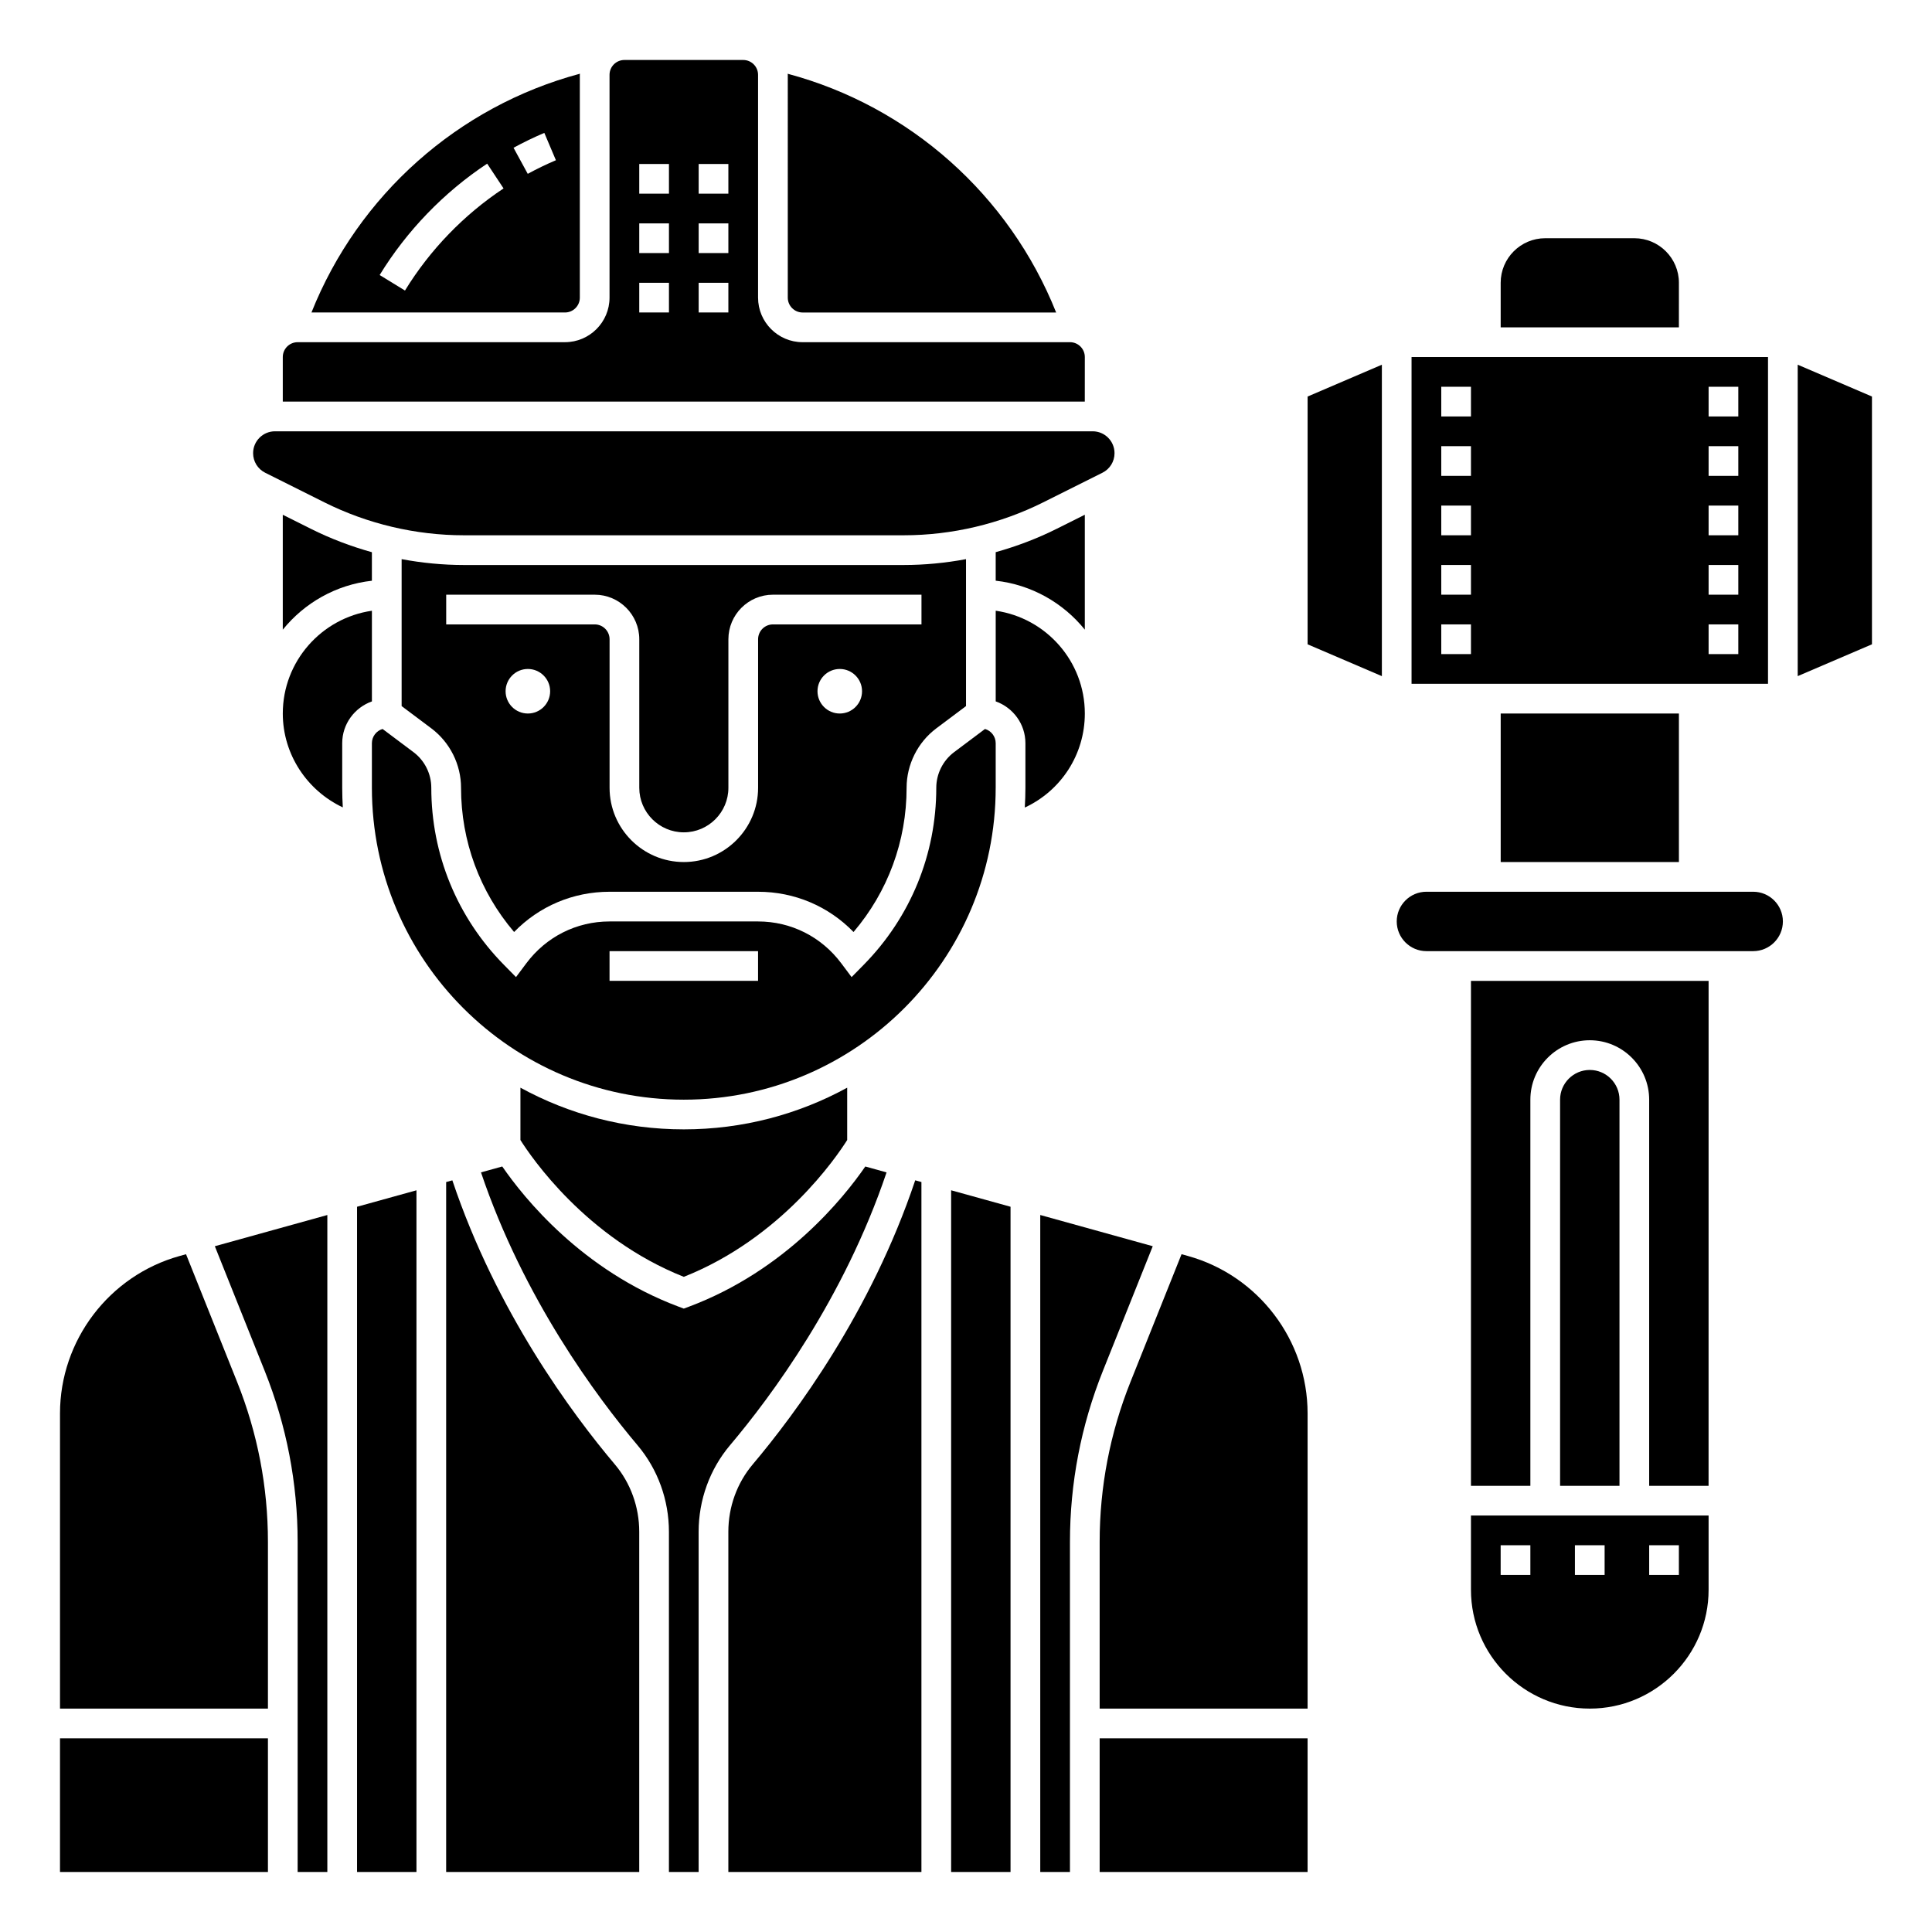 <?xml version="1.0" encoding="UTF-8"?>
<!-- Uploaded to: SVG Repo, www.svgrepo.com, Generator: SVG Repo Mixer Tools -->
<svg fill="#000000" width="800px" height="800px" version="1.1" viewBox="144 144 512 512" xmlns="http://www.w3.org/2000/svg">
 <g>
  <path d="m159.9 604.67h55.105v35.426h-55.105z"/>
  <path d="m263.88 456.8-1.645 0.453v182.84h51.168v-90.156c0-6.586-2.293-12.926-6.465-17.859-11.262-13.336-31.383-40.438-43.059-75.273z"/>
  <path d="m193.3 476.38-1.676 0.465c-18.68 5.184-31.723 22.34-31.723 41.723v78.234h55.105v-44.176c0-14.582-2.746-28.844-8.164-42.395z"/>
  <path d="m214.15 507.31c5.789 14.477 8.727 29.727 8.727 45.312v87.469h7.871v-174.1l-29.816 8.27z"/>
  <path d="m238.62 640.09h15.746v-180.65l-15.746 4.363z"/>
  <path d="m242.56 329.88v-24.027c-13.328 1.922-23.617 13.387-23.617 27.238 0 10.828 6.434 20.418 15.902 24.875-0.094-1.719-0.156-3.449-0.156-5.195v-11.809c0-5.125 3.301-9.453 7.871-11.082z"/>
  <path d="m218.94 280.42v30.453c5.719-7.082 14.102-11.918 23.617-12.973v-7.559c-5.551-1.551-10.961-3.594-16.109-6.168z"/>
  <path d="m266.18 352.77c0 14.129 4.969 27.543 14.062 38.219 6.637-6.828 15.629-10.664 25.297-10.664h39.359c9.668 0 18.66 3.836 25.297 10.668 9.098-10.676 14.062-24.09 14.062-38.223 0-6.156 2.941-12.047 7.867-15.742l7.879-5.906v-38.941c-5.445 1.012-10.977 1.551-16.504 1.551h-116.56c-5.531 0-11.059-0.539-16.504-1.551v38.941l7.871 5.902c4.934 3.699 7.875 9.59 7.875 15.746zm17.711-19.68c-3.258 0-5.902-2.644-5.902-5.902 0-3.258 2.644-5.902 5.902-5.902 3.258 0 5.902 2.644 5.902 5.902 0 3.258-2.644 5.902-5.902 5.902zm82.656 0c-3.258 0-5.902-2.644-5.902-5.902 0-3.258 2.644-5.902 5.902-5.902 3.258 0 5.902 2.644 5.902 5.902 0 3.258-2.644 5.902-5.902 5.902zm-104.3-31.488h39.359c6.512 0 11.809 5.297 11.809 11.809v39.359c0 6.512 5.297 11.809 11.809 11.809 6.512 0 11.809-5.297 11.809-11.809v-39.359c0-6.512 5.297-11.809 11.809-11.809h39.359v7.871h-39.359c-2.172 0-3.938 1.762-3.938 3.938v39.359c0 10.852-8.828 19.68-19.68 19.68-10.852 0-19.68-8.828-19.68-19.68v-39.359c0-2.172-1.762-3.938-3.938-3.938h-39.359z"/>
  <path d="m297.66 222.88v-59.043c0-0.102 0.027-0.195 0.031-0.301-32.277 8.633-58.734 32.145-71.152 63.277h67.184c2.172 0 3.938-1.762 3.938-3.934zm-46.336-1.883-6.711-4.113c7.176-11.719 17.027-21.922 28.492-29.516l4.344 6.566c-10.512 6.961-19.547 16.32-26.125 27.062zm32.535-30.926-3.766-6.91c2.644-1.441 5.387-2.766 8.156-3.945l3.074 7.25c-2.535 1.07-5.047 2.289-7.465 3.606z"/>
  <path d="m352.77 222.88c0 2.172 1.762 3.938 3.938 3.938h67.184c-12.418-31.133-38.875-54.648-71.152-63.273 0.004 0.098 0.031 0.191 0.031 0.293z"/>
  <path d="m431.49 238.62c0-2.172-1.762-3.938-3.938-3.938l-70.848 0.004c-6.512 0-11.809-5.297-11.809-11.809v-59.043c0-2.172-1.762-3.938-3.938-3.938h-31.488c-2.172 0-3.938 1.762-3.938 3.938v59.039c0 6.512-5.297 11.809-11.809 11.809l-70.844 0.004c-2.172 0-3.938 1.762-3.938 3.938v11.809h212.54zm-110.21-11.809h-7.871v-7.871h7.871zm0-15.742h-7.871v-7.871h7.871zm0-15.746h-7.871v-7.871h7.871zm15.746 31.488h-7.871v-7.871h7.871zm0-15.742h-7.871v-7.871h7.871zm0-15.746h-7.871v-7.871h7.871z"/>
  <path d="m214.27 269.28 15.695 7.848c11.414 5.707 24.195 8.727 36.969 8.727h116.56c12.77 0 25.547-3.019 36.969-8.727l15.695-7.848c1.973-0.988 3.203-2.977 3.203-5.184 0-3.199-2.598-5.797-5.793-5.797h-216.7c-3.195 0-5.793 2.598-5.793 5.797 0 2.207 1.227 4.195 3.199 5.184z"/>
  <path d="m407.87 352.77v-11.809c0-1.785-1.199-3.301-2.832-3.777l-8.191 6.141c-2.957 2.219-4.723 5.75-4.723 9.445 0 17.648-6.828 34.309-19.23 46.91l-3.211 3.262-2.742-3.664c-5.273-7.043-13.309-11.082-22.047-11.082h-39.359c-8.738 0-16.773 4.039-22.047 11.082l-2.742 3.664-3.211-3.262c-12.402-12.598-19.234-29.262-19.234-46.91 0-3.695-1.762-7.227-4.723-9.445l-8.188-6.141c-1.633 0.477-2.832 1.992-2.832 3.777v11.809c0 45.574 37.082 82.656 82.656 82.656 45.574 0 82.656-37.082 82.656-82.656zm-62.977 51.168h-39.359v-7.871h39.359z"/>
  <path d="m281.92 432.25v13.871c2.766 4.394 17.363 25.965 43.297 36.254 25.934-10.285 40.527-31.863 43.297-36.254v-13.871c-12.871 7.039-27.625 11.043-43.297 11.043s-30.426-4.004-43.297-11.043z"/>
  <path d="m407.87 297.89c9.512 1.059 17.898 5.891 23.617 12.973v-30.453l-7.508 3.754c-5.148 2.574-10.559 4.617-16.109 6.168z"/>
  <path d="m458.8 476.84-1.676-0.465-13.539 33.855c-5.414 13.547-8.164 27.809-8.164 42.391v44.176h55.105v-78.234c0-19.383-13.043-36.539-31.727-41.723z"/>
  <path d="m415.58 358.01c9.566-4.438 15.91-14.012 15.91-24.926 0-13.852-10.289-25.316-23.617-27.238v24.027c4.57 1.629 7.871 5.961 7.871 11.082v11.809c0 1.766-0.062 3.512-0.164 5.246z"/>
  <path d="m378.95 454.7-5.637-1.566c-5.715 8.297-21.125 27.543-46.719 37.145l-1.383 0.516-1.387-0.52c-25.598-9.602-41.004-28.848-46.719-37.145l-5.637 1.562c11.277 33.41 30.629 59.453 41.477 72.305 5.375 6.359 8.328 14.504 8.328 22.945v90.152h7.871v-90.156c0-8.441 2.957-16.586 8.32-22.938 10.855-12.848 30.207-38.895 41.484-72.301z"/>
  <path d="m435.42 604.67h55.105v35.426h-55.105z"/>
  <path d="m449.49 474.26-29.812-8.27v174.1h7.871v-87.469c0-15.586 2.938-30.836 8.727-45.316z"/>
  <path d="m343.48 532.08c-4.168 4.934-6.461 11.273-6.461 17.859v90.152h51.168v-182.84l-1.645-0.457c-11.676 34.84-31.797 61.941-43.062 75.281z"/>
  <path d="m396.06 640.09h15.742v-176.29l-15.742-4.363z"/>
  <path d="m620.41 240.65v82.531l19.68-8.434v-65.664z"/>
  <path d="m588.93 218.94c0-6.512-5.297-11.809-11.809-11.809h-23.617c-6.512 0-11.809 5.297-11.809 11.809v11.809h47.23z"/>
  <path d="m608.61 380.32h-86.59c-4.34 0-7.871 3.531-7.871 7.871s3.531 7.871 7.871 7.871h86.594c4.34 0 7.871-3.531 7.871-7.871 0-4.344-3.531-7.871-7.875-7.871z"/>
  <path d="m541.7 333.09h47.23v39.359h-47.23z"/>
  <path d="m612.54 238.62h-94.465v86.594h94.465zm-78.719 78.723h-7.871v-7.871h7.871zm0-15.746h-7.871v-7.871h7.871zm0-15.742h-7.871v-7.871h7.871zm0-15.746h-7.871v-7.871h7.871zm0-15.742h-7.871v-7.871h7.871zm70.848 62.977h-7.871v-7.871h7.871zm0-15.746h-7.871v-7.871h7.871zm0-15.742h-7.871v-7.871h7.871zm0-15.746h-7.871v-7.871h7.871zm0-15.742h-7.871v-7.871h7.871z"/>
  <path d="m533.82 537.76h15.742v-102.34c0-8.684 7.062-15.742 15.742-15.742 8.684 0 15.742 7.062 15.742 15.742v102.34h15.742l0.008-133.82h-62.977z"/>
  <path d="m565.31 427.55c-4.34 0-7.871 3.531-7.871 7.871v102.34h15.742v-102.34c0-4.34-3.531-7.871-7.871-7.871z"/>
  <path d="m490.53 314.75 19.68 8.434v-82.531l-19.68 8.434z"/>
  <path d="m533.82 565.31c0 17.363 14.125 31.488 31.488 31.488s31.488-14.125 31.488-31.488v-19.68h-62.977zm47.23-11.809h7.871v7.871h-7.871zm-19.68 0h7.871v7.871h-7.871zm-19.68 0h7.871v7.871h-7.871z"/>
 </g>
</svg>